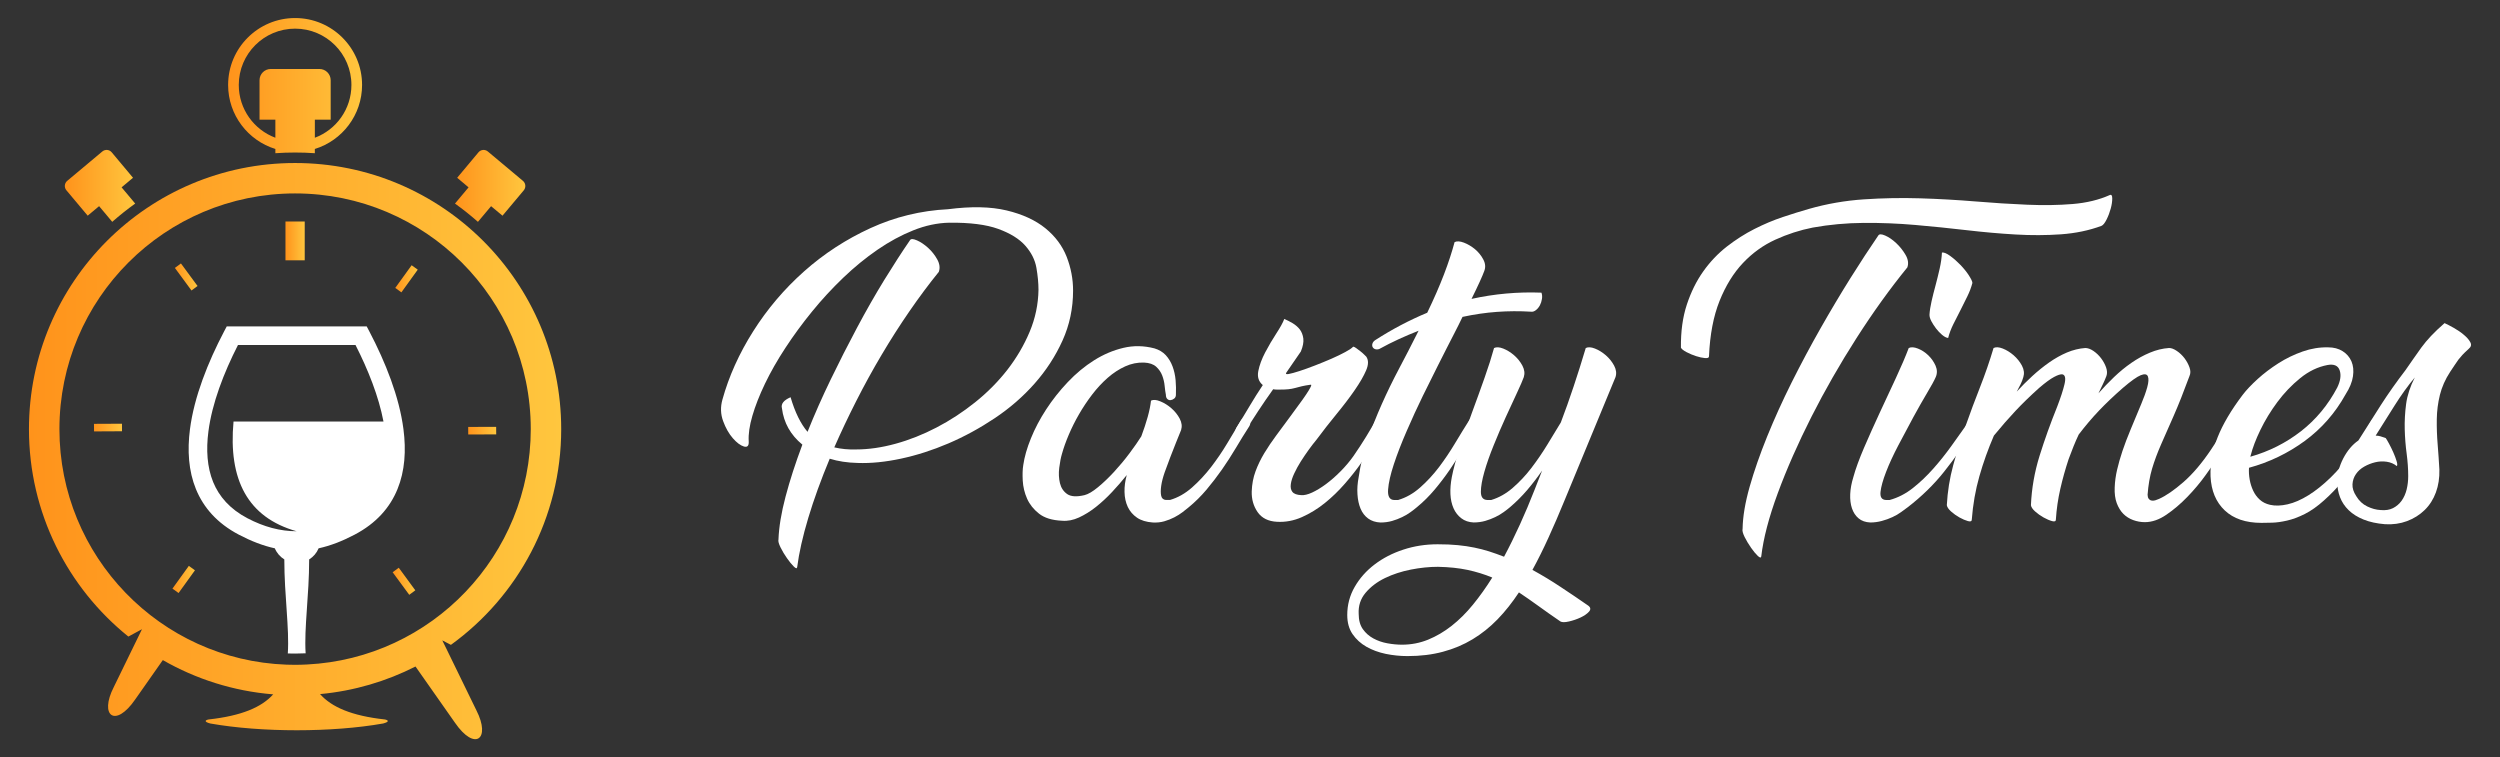 <?xml version="1.0" encoding="utf-8"?>
<!-- Generator: Adobe Illustrator 16.0.0, SVG Export Plug-In . SVG Version: 6.00 Build 0)  -->
<!DOCTYPE svg PUBLIC "-//W3C//DTD SVG 1.1//EN" "http://www.w3.org/Graphics/SVG/1.1/DTD/svg11.dtd">
<svg version="1.1" id="Calque_1" xmlns="http://www.w3.org/2000/svg" xmlns:xlink="http://www.w3.org/1999/xlink" x="0px" y="0px"
	 width="208px" height="63px" viewBox="0 0 208 63" enable-background="new 0 0 208 63" xml:space="preserve">
<rect x="0" y="0" width="208" height="63" fill="#333333" stroke="none"/>
<g>
	<g>
		<path fill="#FFFFFF" d="M75.72,19.972c0.074-0.115,0.267-0.106,0.573,0.028c0.308,0.136,0.614,0.342,0.923,0.619
			c0.306,0.279,0.562,0.601,0.763,0.964c0.201,0.366,0.246,0.712,0.129,1.037c-0.825,1.019-1.641,2.113-2.447,3.284
			c-0.806,1.17-1.579,2.381-2.317,3.628c-0.741,1.249-1.441,2.525-2.103,3.83c-0.663,1.307-1.273,2.593-1.828,3.859
			c0.574,0.136,1.179,0.193,1.813,0.173c1.036,0,2.131-0.157,3.282-0.474c1.152-0.316,2.289-0.767,3.414-1.353
			c1.124-0.583,2.192-1.283,3.211-2.099c1.018-0.813,1.91-1.716,2.68-2.702c0.766-0.988,1.385-2.042,1.855-3.163
			c0.471-1.122,0.715-2.288,0.734-3.494c0-0.556-0.059-1.165-0.172-1.826c-0.115-0.662-0.424-1.274-0.924-1.841
			c-0.498-0.565-1.246-1.03-2.246-1.395c-0.998-0.364-2.361-0.537-4.09-0.519c-0.979,0.021-1.973,0.231-2.981,0.634
			c-1.008,0.403-2.001,0.941-2.979,1.613c-0.979,0.673-1.931,1.451-2.853,2.333c-0.921,0.884-1.786,1.818-2.592,2.809
			c-0.806,0.988-1.545,1.996-2.218,3.024c-0.673,1.025-1.238,2.02-1.699,2.979c-0.461,0.961-0.812,1.853-1.051,2.679
			c-0.241,0.825-0.342,1.537-0.303,2.13c0.02,0.366-0.114,0.504-0.403,0.419c-0.288-0.086-0.595-0.318-0.922-0.691
			c-0.326-0.375-0.595-0.85-0.806-1.426c-0.212-0.575-0.23-1.171-0.058-1.784c0.537-1.94,1.391-3.836,2.563-5.688
			c1.172-1.853,2.583-3.514,4.233-4.983c1.652-1.468,3.494-2.669,5.53-3.6c2.035-0.931,4.187-1.455,6.45-1.569
			c1.92-0.249,3.545-0.216,4.87,0.101c1.322,0.316,2.398,0.811,3.225,1.483c0.824,0.671,1.414,1.464,1.771,2.376
			c0.354,0.911,0.533,1.848,0.533,2.808c0,1.479-0.293,2.867-0.879,4.161c-0.586,1.296-1.359,2.487-2.32,3.572
			c-0.957,1.085-2.063,2.045-3.311,2.88c-1.248,0.834-2.533,1.535-3.858,2.102c-1.327,0.567-2.642,0.988-3.947,1.268
			c-1.305,0.279-2.505,0.399-3.6,0.359c-0.865-0.02-1.641-0.137-2.332-0.354c-0.731,1.753-1.325,3.398-1.787,4.934
			c-0.461,1.536-0.768,2.899-0.921,4.091c-0.02,0.133-0.114,0.114-0.288-0.06c-0.173-0.171-0.36-0.402-0.562-0.69
			c-0.202-0.286-0.38-0.584-0.533-0.892c-0.153-0.31-0.211-0.529-0.173-0.663c0.038-1.036,0.235-2.227,0.591-3.572
			c0.355-1.343,0.82-2.781,1.397-4.319c-0.98-0.806-1.547-1.813-1.699-3.023c-0.098-0.364,0.144-0.671,0.719-0.921
			c0.365,1.248,0.836,2.208,1.411,2.88c0.576-1.441,1.219-2.895,1.931-4.363c0.711-1.469,1.44-2.904,2.189-4.306
			c0.747-1.402,1.5-2.722,2.259-3.96C74.333,22.06,75.047,20.95,75.72,19.972z"/>
		<path fill="#FFFFFF" d="M97.835,32.845c0,0.134-0.047,0.241-0.143,0.317c-0.096,0.077-0.197,0.119-0.303,0.13
			c-0.105,0.009-0.197-0.025-0.273-0.102c-0.078-0.076-0.115-0.191-0.115-0.346c-0.039-0.191-0.072-0.437-0.102-0.733
			c-0.027-0.299-0.096-0.586-0.201-0.864c-0.105-0.279-0.273-0.524-0.504-0.735s-0.566-0.325-1.008-0.346
			c-0.539-0.019-1.063,0.087-1.57,0.317s-0.994,0.547-1.453,0.949c-0.461,0.403-0.893,0.87-1.297,1.397
			c-0.402,0.528-0.768,1.075-1.094,1.642c-0.328,0.567-0.609,1.134-0.85,1.7s-0.428,1.09-0.561,1.569
			c-0.1,0.326-0.174,0.72-0.232,1.179c-0.057,0.462-0.037,0.889,0.059,1.282s0.299,0.696,0.605,0.907
			c0.307,0.212,0.787,0.241,1.438,0.087c0.309-0.077,0.684-0.298,1.125-0.663c0.441-0.363,0.887-0.79,1.34-1.28
			c0.449-0.49,0.879-1.003,1.281-1.542c0.402-0.536,0.729-1.008,0.98-1.409c0.209-0.558,0.385-1.095,0.531-1.614
			c0.143-0.518,0.234-0.969,0.273-1.354c0.191-0.095,0.451-0.076,0.777,0.059c0.328,0.133,0.635,0.326,0.922,0.575
			c0.287,0.25,0.518,0.538,0.691,0.864c0.172,0.326,0.211,0.643,0.115,0.95c-0.115,0.288-0.256,0.634-0.42,1.036
			c-0.162,0.403-0.326,0.818-0.486,1.24c-0.164,0.422-0.318,0.839-0.463,1.25c-0.143,0.413-0.24,0.788-0.287,1.123
			c-0.047,0.338-0.047,0.612,0,0.823s0.178,0.326,0.389,0.344h0.344c0.654-0.191,1.264-0.536,1.832-1.036
			c0.564-0.498,1.094-1.065,1.584-1.698c0.486-0.635,0.939-1.296,1.352-1.988c0.412-0.69,0.793-1.323,1.137-1.9
			c0.059-0.096,0.146-0.148,0.26-0.158c0.115-0.009,0.217,0.015,0.303,0.073c0.088,0.057,0.148,0.133,0.188,0.229
			c0.037,0.097,0.02,0.213-0.059,0.347c-0.385,0.595-0.756,1.199-1.121,1.813c-0.367,0.615-0.748,1.21-1.152,1.787
			c-0.402,0.575-0.832,1.132-1.281,1.669c-0.453,0.538-0.947,1.028-1.484,1.469c-0.133,0.114-0.303,0.251-0.504,0.402
			c-0.201,0.155-0.432,0.298-0.691,0.435c-0.26,0.134-0.537,0.243-0.834,0.33s-0.621,0.119-0.965,0.101
			c-0.537-0.039-0.977-0.173-1.311-0.403c-0.336-0.231-0.592-0.526-0.766-0.893c-0.17-0.366-0.262-0.778-0.271-1.24
			c-0.012-0.459,0.053-0.93,0.186-1.41c-0.385,0.48-0.789,0.951-1.223,1.41c-0.432,0.462-0.879,0.874-1.338,1.24
			c-0.463,0.366-0.934,0.659-1.412,0.879c-0.48,0.22-0.951,0.312-1.41,0.271c-0.828-0.036-1.465-0.233-1.918-0.591
			c-0.449-0.354-0.781-0.771-0.994-1.251c-0.211-0.48-0.33-0.979-0.359-1.497c-0.027-0.519-0.014-0.952,0.045-1.296
			c0.096-0.673,0.307-1.412,0.635-2.218c0.324-0.806,0.748-1.608,1.266-2.405c0.52-0.797,1.117-1.555,1.799-2.274
			c0.682-0.721,1.412-1.325,2.189-1.814s1.588-0.835,2.436-1.036c0.844-0.202,1.707-0.188,2.59,0.042
			c0.383,0.116,0.695,0.302,0.938,0.562c0.238,0.26,0.426,0.566,0.561,0.922s0.221,0.739,0.26,1.152
			C97.845,32.034,97.854,32.441,97.835,32.845z"/>
		<path fill="#FFFFFF" d="M113.272,38.489c-0.402,0.577-0.863,1.163-1.383,1.758c-0.518,0.595-1.074,1.132-1.67,1.612
			s-1.229,0.867-1.9,1.165c-0.67,0.297-1.361,0.429-2.072,0.389c-0.73-0.037-1.268-0.307-1.615-0.807
			c-0.344-0.499-0.508-1.075-0.488-1.727c0.02-0.596,0.125-1.153,0.318-1.671c0.191-0.518,0.436-1.021,0.732-1.512
			c0.299-0.49,0.623-0.976,0.98-1.454c0.354-0.479,0.723-0.979,1.107-1.497c0.248-0.346,0.5-0.687,0.748-1.023
			c0.252-0.335,0.461-0.633,0.635-0.893c0.174-0.259,0.299-0.465,0.375-0.619c0.076-0.153,0.076-0.22,0-0.201
			c-0.287,0.038-0.533,0.082-0.734,0.129c-0.203,0.049-0.389,0.098-0.561,0.145c-0.174,0.048-0.357,0.082-0.549,0.101
			c-0.191,0.021-0.422,0.029-0.691,0.029c-0.096,0-0.193,0-0.289,0s-0.191-0.009-0.287-0.029c-0.441,0.615-0.863,1.229-1.266,1.843
			c-0.404,0.616-0.787,1.21-1.154,1.786c-0.055,0.097-0.137,0.148-0.244,0.159c-0.104,0.01-0.195-0.011-0.273-0.059
			c-0.076-0.048-0.133-0.124-0.172-0.23c-0.039-0.104-0.01-0.226,0.086-0.359c0.385-0.615,0.746-1.205,1.08-1.771
			c0.336-0.567,0.695-1.138,1.08-1.715c-0.346-0.287-0.471-0.676-0.375-1.166s0.289-1.008,0.576-1.556
			c0.289-0.547,0.596-1.07,0.922-1.569s0.549-0.901,0.664-1.211c0.229,0.099,0.463,0.218,0.705,0.361
			c0.238,0.146,0.436,0.317,0.59,0.518c0.152,0.202,0.248,0.452,0.289,0.749c0.037,0.298-0.031,0.658-0.205,1.081l-1.209,1.757
			c-0.074,0.115-0.01,0.153,0.201,0.115c0.211-0.039,0.51-0.12,0.893-0.245c0.387-0.125,0.813-0.278,1.283-0.461
			s0.926-0.369,1.369-0.561c0.439-0.192,0.828-0.38,1.164-0.563c0.338-0.182,0.555-0.33,0.65-0.444c0.057,0,0.137,0.037,0.244,0.114
			c0.104,0.077,0.221,0.163,0.346,0.259c0.125,0.097,0.234,0.192,0.33,0.288c0.096,0.097,0.156,0.154,0.174,0.172
			c0.193,0.289,0.188,0.668-0.014,1.139s-0.514,1.013-0.938,1.627c-0.422,0.614-0.922,1.272-1.498,1.974
			c-0.574,0.7-1.143,1.426-1.699,2.174c-0.193,0.229-0.404,0.504-0.633,0.819c-0.23,0.317-0.449,0.645-0.664,0.979
			c-0.211,0.335-0.393,0.668-0.545,0.994c-0.156,0.326-0.252,0.624-0.289,0.894s0.004,0.484,0.129,0.646
			c0.127,0.164,0.371,0.256,0.736,0.274c0.248,0.019,0.551-0.052,0.906-0.216s0.734-0.394,1.139-0.691
			c0.402-0.298,0.805-0.647,1.207-1.052c0.404-0.404,0.77-0.835,1.096-1.294c0.385-0.558,0.736-1.095,1.053-1.614
			c0.316-0.518,0.578-0.969,0.793-1.354c0.074-0.096,0.166-0.148,0.271-0.158c0.105-0.009,0.201,0.015,0.287,0.073
			c0.088,0.057,0.145,0.133,0.174,0.229c0.029,0.097,0.004,0.213-0.072,0.347c-0.326,0.499-0.633,1.008-0.922,1.525
			C113.907,37.51,113.599,38.008,113.272,38.489z"/>
		<path fill="#FFFFFF" d="M114.743,29.043c-0.137,0.039-0.25,0.039-0.348,0c-0.096-0.038-0.162-0.1-0.201-0.187
			c-0.037-0.087-0.037-0.183,0-0.288c0.039-0.106,0.115-0.197,0.232-0.274c1.398-0.901,2.842-1.659,4.32-2.275
			c0.555-1.151,1.021-2.217,1.396-3.196s0.664-1.872,0.879-2.678c0.189-0.096,0.449-0.082,0.775,0.042
			c0.328,0.126,0.635,0.308,0.924,0.547c0.285,0.241,0.518,0.523,0.688,0.85c0.176,0.327,0.203,0.646,0.088,0.951
			c-0.076,0.212-0.205,0.519-0.389,0.922s-0.408,0.874-0.676,1.411c1.92-0.422,3.857-0.596,5.818-0.519
			c0.055,0.154,0.072,0.326,0.041,0.519c-0.027,0.191-0.086,0.37-0.17,0.533c-0.088,0.162-0.199,0.297-0.334,0.403
			c-0.133,0.104-0.268,0.149-0.402,0.129c-0.961-0.058-1.906-0.053-2.836,0.015c-0.934,0.067-1.887,0.206-2.867,0.417
			c-0.211,0.442-0.43,0.884-0.66,1.326c-0.232,0.442-0.453,0.873-0.664,1.295c-0.133,0.269-0.385,0.764-0.75,1.483
			c-0.363,0.72-0.771,1.541-1.223,2.462c-0.449,0.922-0.898,1.892-1.338,2.91c-0.443,1.017-0.803,1.947-1.08,2.791
			c-0.279,0.847-0.438,1.547-0.477,2.104s0.123,0.846,0.49,0.863h0.346c0.652-0.191,1.262-0.536,1.828-1.036
			c0.566-0.498,1.09-1.065,1.572-1.698c0.477-0.635,0.924-1.296,1.336-1.988c0.414-0.69,0.803-1.323,1.168-1.9
			c0.057-0.096,0.139-0.148,0.244-0.158c0.105-0.009,0.201,0.015,0.287,0.073c0.088,0.057,0.148,0.133,0.189,0.229
			c0.035,0.097,0.018,0.213-0.061,0.347c-0.383,0.595-0.756,1.199-1.121,1.813c-0.365,0.615-0.746,1.21-1.137,1.787
			c-0.395,0.575-0.818,1.132-1.268,1.669c-0.453,0.538-0.947,1.028-1.484,1.469c-0.135,0.114-0.307,0.251-0.518,0.402
			c-0.211,0.155-0.447,0.293-0.707,0.418c-0.26,0.126-0.539,0.232-0.834,0.318c-0.299,0.085-0.619,0.129-0.965,0.129
			c-0.402-0.019-0.746-0.129-1.021-0.33c-0.279-0.204-0.49-0.476-0.635-0.823c-0.145-0.344-0.23-0.742-0.258-1.194
			c-0.031-0.45,0.004-0.926,0.1-1.426c0.152-1.054,0.404-2.088,0.748-3.096c0.346-1.007,0.74-2.005,1.182-2.995
			c0.439-0.988,0.92-1.973,1.438-2.951c0.521-0.98,1.029-1.968,1.529-2.966l0.086-0.174c-0.539,0.212-1.08,0.441-1.629,0.691
			C115.853,28.457,115.3,28.736,114.743,29.043z"/>
		<path fill="#FFFFFF" d="M124.304,28.957c0.191-0.096,0.445-0.082,0.764,0.043c0.316,0.124,0.619,0.313,0.908,0.562
			c0.285,0.25,0.518,0.538,0.689,0.863c0.172,0.327,0.211,0.645,0.115,0.951c-0.096,0.269-0.283,0.702-0.561,1.296
			c-0.279,0.595-0.592,1.272-0.938,2.03c-0.346,0.759-0.682,1.541-1.008,2.349c-0.328,0.806-0.586,1.543-0.777,2.216
			c-0.191,0.674-0.287,1.225-0.287,1.655c0,0.434,0.172,0.659,0.518,0.677h0.346c0.633-0.191,1.229-0.526,1.785-1.007
			s1.07-1.026,1.541-1.641s0.912-1.259,1.324-1.932c0.412-0.67,0.793-1.295,1.137-1.87c0.365-0.96,0.723-1.959,1.066-2.995
			c0.348-1.037,0.682-2.104,1.008-3.197c0.193-0.096,0.447-0.082,0.764,0.043c0.316,0.124,0.619,0.313,0.908,0.562
			c0.287,0.25,0.518,0.538,0.691,0.863c0.174,0.327,0.211,0.645,0.113,0.951l-4.262,10.31c-0.441,1.076-0.877,2.089-1.311,3.038
			c-0.432,0.952-0.879,1.85-1.338,2.692c0.805,0.443,1.594,0.917,2.359,1.428c0.77,0.506,1.529,1.022,2.275,1.54
			c0.211,0.152,0.234,0.321,0.074,0.504c-0.164,0.183-0.398,0.345-0.707,0.49c-0.307,0.143-0.629,0.253-0.965,0.33
			s-0.572,0.077-0.705,0c-0.674-0.459-1.287-0.894-1.842-1.296c-0.559-0.403-1.096-0.778-1.613-1.123
			c-0.559,0.844-1.152,1.594-1.785,2.245c-0.635,0.654-1.326,1.205-2.076,1.657c-0.746,0.45-1.568,0.797-2.463,1.036
			c-0.893,0.241-1.875,0.36-2.949,0.36c-0.615,0-1.219-0.063-1.814-0.185c-0.596-0.127-1.127-0.321-1.6-0.591
			c-0.471-0.268-0.855-0.616-1.152-1.047c-0.297-0.433-0.445-0.962-0.445-1.594c0-0.842,0.205-1.622,0.619-2.34
			c0.412-0.719,0.965-1.341,1.656-1.866c0.689-0.526,1.486-0.939,2.389-1.234c0.904-0.298,1.854-0.445,2.852-0.445
			c0.633,0,1.195,0.023,1.686,0.072c0.49,0.047,0.945,0.115,1.367,0.202c0.424,0.087,0.83,0.189,1.225,0.315
			c0.395,0.125,0.811,0.275,1.252,0.446c0.463-0.865,0.902-1.765,1.326-2.693c0.424-0.931,0.826-1.884,1.209-2.864l0.633-1.612
			c-0.383,0.556-0.797,1.095-1.236,1.612c-0.443,0.519-0.924,0.999-1.441,1.439c-0.135,0.114-0.307,0.251-0.518,0.402
			c-0.211,0.155-0.447,0.293-0.707,0.418c-0.26,0.126-0.539,0.232-0.834,0.318c-0.299,0.085-0.621,0.129-0.965,0.129
			c-0.402-0.019-0.746-0.133-1.021-0.347c-0.279-0.211-0.496-0.489-0.65-0.834c-0.152-0.346-0.238-0.738-0.258-1.182
			c-0.02-0.44,0.02-0.911,0.115-1.411c0.133-0.691,0.354-1.507,0.662-2.447c0.307-0.94,0.643-1.904,1.008-2.895
			c0.365-0.988,0.717-1.958,1.051-2.908C123.847,30.498,124.11,29.667,124.304,28.957z M116.642,53.638
			c0.77,0,1.494-0.14,2.176-0.418c0.682-0.279,1.336-0.661,1.959-1.151s1.215-1.076,1.77-1.758c0.557-0.682,1.094-1.434,1.611-2.259
			c-0.65-0.27-1.338-0.48-2.057-0.636c-0.721-0.152-1.543-0.239-2.465-0.257c-0.709,0-1.457,0.075-2.244,0.229
			s-1.506,0.39-2.16,0.706c-0.652,0.316-1.191,0.725-1.613,1.223c-0.422,0.5-0.613,1.086-0.576,1.759
			c0,0.519,0.115,0.939,0.346,1.269c0.23,0.324,0.523,0.583,0.879,0.775s0.744,0.328,1.166,0.403
			C115.854,53.6,116.261,53.638,116.642,53.638z"/>
		<path fill="#FFFFFF" d="M142.188,29.648c0,0.115-0.113,0.163-0.332,0.144c-0.221-0.02-0.465-0.071-0.734-0.159
			c-0.27-0.086-0.531-0.195-0.791-0.33c-0.262-0.135-0.418-0.26-0.477-0.375c-0.018-1.343,0.146-2.538,0.49-3.585
			c0.346-1.047,0.801-1.969,1.369-2.766c0.564-0.796,1.219-1.482,1.955-2.059c0.742-0.576,1.508-1.066,2.305-1.469
			c0.797-0.403,1.584-0.735,2.363-0.994c0.777-0.259,1.502-0.485,2.176-0.677c1.479-0.422,2.998-0.687,4.563-0.792
			s3.127-0.134,4.68-0.086c1.557,0.048,3.088,0.135,4.594,0.259c1.508,0.126,2.941,0.216,4.307,0.273
			c1.363,0.059,2.625,0.038,3.787-0.058s2.193-0.346,3.096-0.749c0.133-0.058,0.201,0.039,0.201,0.288
			c0,0.25-0.041,0.533-0.129,0.85c-0.086,0.316-0.201,0.619-0.346,0.907s-0.283,0.461-0.418,0.52
			c-1.035,0.384-2.158,0.618-3.371,0.705c-1.209,0.085-2.469,0.092-3.783,0.015c-1.318-0.076-2.676-0.197-4.076-0.36
			c-1.402-0.163-2.818-0.307-4.25-0.432c-1.43-0.125-2.863-0.183-4.305-0.173c-1.439,0.01-2.852,0.14-4.234,0.388
			c-1.074,0.212-2.115,0.548-3.123,1.009s-1.906,1.109-2.693,1.943c-0.787,0.835-1.438,1.887-1.945,3.155
			C142.558,26.308,142.265,27.844,142.188,29.648z M156.271,19.598c0.076-0.135,0.27-0.135,0.576,0
			c0.307,0.133,0.615,0.345,0.922,0.633s0.566,0.615,0.777,0.979c0.211,0.365,0.26,0.711,0.145,1.038
			c-1.439,1.766-2.852,3.729-4.234,5.889s-2.629,4.339-3.744,6.538c-1.111,2.198-2.045,4.31-2.793,6.335
			c-0.75,2.026-1.209,3.788-1.383,5.285c-0.02,0.133-0.115,0.119-0.287-0.043c-0.174-0.164-0.359-0.389-0.561-0.677
			s-0.381-0.586-0.535-0.893c-0.152-0.308-0.211-0.539-0.17-0.692c0.018-1.017,0.215-2.184,0.588-3.498
			c0.375-1.315,0.859-2.708,1.455-4.176c0.596-1.469,1.277-2.971,2.043-4.508c0.77-1.535,1.572-3.038,2.406-4.506
			c0.836-1.47,1.666-2.861,2.49-4.178C154.792,21.81,155.56,20.634,156.271,19.598z"/>
		<path fill="#FFFFFF" d="M158.806,28.957c0.189-0.096,0.445-0.082,0.762,0.043c0.316,0.124,0.605,0.313,0.865,0.562
			c0.258,0.25,0.461,0.538,0.605,0.863c0.143,0.327,0.148,0.645,0.014,0.951c-0.115,0.269-0.352,0.702-0.707,1.296
			c-0.355,0.595-0.736,1.272-1.152,2.03c-0.412,0.759-0.83,1.541-1.252,2.349c-0.422,0.806-0.764,1.543-1.021,2.216
			c-0.26,0.674-0.414,1.225-0.461,1.655c-0.047,0.434,0.1,0.659,0.447,0.677h0.316c0.691-0.191,1.334-0.521,1.93-0.993
			c0.594-0.469,1.156-1.004,1.684-1.599c0.529-0.595,1.027-1.219,1.498-1.872c0.471-0.65,0.908-1.267,1.311-1.841
			c0.078-0.097,0.174-0.149,0.289-0.16c0.115-0.009,0.211,0.011,0.287,0.059s0.125,0.124,0.143,0.23
			c0.02,0.104-0.027,0.226-0.143,0.359c-0.805,1.249-1.633,2.405-2.477,3.471c-0.846,1.064-1.854,2.049-3.023,2.951
			c-0.154,0.114-0.338,0.251-0.549,0.402c-0.211,0.155-0.449,0.293-0.721,0.418c-0.268,0.126-0.561,0.232-0.879,0.318
			c-0.314,0.085-0.637,0.129-0.963,0.129c-0.402-0.019-0.73-0.133-0.979-0.347c-0.252-0.211-0.432-0.489-0.549-0.834
			c-0.115-0.346-0.162-0.738-0.143-1.182c0.018-0.44,0.105-0.911,0.26-1.411c0.189-0.691,0.488-1.507,0.891-2.447
			c0.404-0.94,0.838-1.904,1.297-2.895c0.461-0.988,0.912-1.958,1.354-2.908S158.536,29.667,158.806,28.957z M161.569,21.008
			c0.174-0.019,0.402,0.077,0.691,0.288s0.572,0.461,0.852,0.749c0.275,0.287,0.514,0.58,0.705,0.878
			c0.189,0.298,0.287,0.504,0.287,0.62c-0.098,0.364-0.234,0.734-0.418,1.108c-0.184,0.373-0.373,0.759-0.574,1.152
			c-0.201,0.393-0.398,0.783-0.592,1.166c-0.191,0.384-0.338,0.769-0.434,1.151c-0.152-0.019-0.32-0.105-0.504-0.259
			c-0.182-0.154-0.348-0.332-0.504-0.533c-0.152-0.201-0.283-0.402-0.389-0.604s-0.156-0.379-0.156-0.532
			c0.018-0.327,0.076-0.7,0.172-1.124c0.094-0.422,0.207-0.863,0.332-1.324c0.123-0.461,0.238-0.927,0.344-1.397
			S161.55,21.431,161.569,21.008z"/>
		<path fill="#FFFFFF" d="M183.499,39.541c-0.449,0.624-0.953,1.224-1.512,1.801c-0.557,0.574-1.135,1.069-1.74,1.48
			c-0.605,0.415-1.205,0.621-1.799,0.621c-0.33,0-0.65-0.058-0.967-0.173s-0.59-0.289-0.82-0.518
			c-0.229-0.232-0.412-0.53-0.549-0.894c-0.133-0.365-0.191-0.797-0.17-1.297c0.018-0.498,0.086-0.992,0.201-1.482
			c0.113-0.49,0.262-1.008,0.445-1.557c0.184-0.546,0.408-1.14,0.678-1.785c0.27-0.642,0.564-1.356,0.893-2.145
			c0.211-0.499,0.375-0.955,0.49-1.369c0.113-0.412,0.133-0.715,0.055-0.906c-0.074-0.192-0.271-0.226-0.59-0.102
			c-0.316,0.126-0.811,0.477-1.482,1.052c-0.748,0.653-1.41,1.282-1.986,1.887c-0.576,0.605-1.143,1.271-1.699,2.002
			c-0.154,0.327-0.299,0.656-0.434,0.993c-0.133,0.336-0.268,0.687-0.404,1.051c-0.266,0.806-0.498,1.626-0.689,2.463
			c-0.191,0.835-0.318,1.694-0.373,2.578c0,0.134-0.105,0.171-0.316,0.115c-0.215-0.059-0.447-0.16-0.705-0.303
			c-0.262-0.146-0.496-0.313-0.709-0.504c-0.211-0.192-0.326-0.366-0.344-0.521c0.059-1.38,0.297-2.749,0.719-4.104
			c0.422-1.352,0.912-2.719,1.471-4.102c0.287-0.749,0.488-1.368,0.604-1.858s0.059-0.763-0.174-0.819
			c-0.152-0.021-0.383,0.053-0.689,0.216c-0.309,0.163-0.721,0.465-1.238,0.906c-0.75,0.673-1.412,1.316-1.988,1.93
			c-0.576,0.614-1.172,1.296-1.785,2.045c-0.48,1.114-0.885,2.241-1.209,3.383c-0.326,1.144-0.537,2.349-0.633,3.616
			c0,0.134-0.107,0.171-0.318,0.115c-0.213-0.059-0.445-0.16-0.705-0.303c-0.26-0.146-0.494-0.313-0.707-0.504
			c-0.211-0.192-0.326-0.366-0.346-0.521c0.061-1.132,0.236-2.24,0.533-3.325c0.297-1.086,0.639-2.169,1.025-3.254
			c0.381-1.085,0.783-2.164,1.207-3.24c0.422-1.074,0.797-2.16,1.123-3.254c0.193-0.096,0.445-0.082,0.764,0.043
			c0.318,0.124,0.619,0.313,0.908,0.562c0.285,0.25,0.518,0.538,0.691,0.863c0.172,0.327,0.211,0.645,0.115,0.951
			c-0.059,0.212-0.137,0.413-0.232,0.604c-0.096,0.193-0.201,0.395-0.316,0.605c0.402-0.44,0.836-0.873,1.295-1.295
			c0.463-0.423,0.932-0.802,1.412-1.138s0.971-0.609,1.469-0.822c0.5-0.21,1.008-0.335,1.525-0.373c0.211,0,0.438,0.082,0.68,0.245
			c0.238,0.162,0.449,0.364,0.633,0.604c0.182,0.24,0.32,0.494,0.418,0.763c0.094,0.27,0.104,0.509,0.027,0.721
			c-0.096,0.25-0.199,0.489-0.314,0.72c-0.117,0.231-0.232,0.471-0.348,0.719c0.402-0.46,0.838-0.91,1.297-1.353
			c0.461-0.44,0.939-0.835,1.441-1.181c0.496-0.345,1.012-0.629,1.539-0.849c0.527-0.223,1.059-0.352,1.598-0.39
			c0.193,0,0.408,0.082,0.646,0.245c0.242,0.162,0.453,0.364,0.637,0.604c0.18,0.24,0.32,0.494,0.416,0.763
			c0.098,0.27,0.098,0.509,0,0.721c-0.48,1.306-0.916,2.404-1.309,3.297c-0.395,0.893-0.746,1.689-1.053,2.391
			s-0.557,1.374-0.748,2.016c-0.191,0.644-0.316,1.369-0.375,2.175c0,0.056,0.01,0.124,0.027,0.202
			c0.02,0.077,0.064,0.143,0.133,0.2c0.064,0.058,0.16,0.088,0.287,0.088c0.125,0,0.291-0.05,0.504-0.146
			c0.594-0.267,1.275-0.739,2.045-1.411c0.768-0.673,1.525-1.563,2.275-2.68c0.287-0.422,0.551-0.838,0.791-1.25
			c0.24-0.413,0.465-0.812,0.676-1.196c0.078-0.096,0.168-0.148,0.275-0.158c0.104-0.009,0.199,0.015,0.287,0.073
			c0.088,0.057,0.148,0.133,0.188,0.229c0.037,0.097,0.018,0.213-0.059,0.347l-1.525,2.506
			C184.312,38.394,183.952,38.916,183.499,39.541z"/>
		<path fill="#FFFFFF" d="M195.151,32.815c-0.865,1.556-1.998,2.847-3.398,3.874c-1.402,1.025-2.949,1.771-4.637,2.23
			c-0.021,0.328,0,0.654,0.057,0.98c0.059,0.327,0.154,0.633,0.289,0.921c0.133,0.288,0.316,0.538,0.547,0.749
			c0.23,0.212,0.518,0.354,0.863,0.433c0.422,0.096,0.906,0.082,1.455-0.043c0.547-0.124,1.123-0.375,1.729-0.75
			c0.604-0.375,1.223-0.867,1.857-1.483c0.633-0.614,1.256-1.361,1.871-2.245c0.307-0.441,0.586-0.874,0.836-1.296
			s0.479-0.825,0.691-1.21c0.076-0.096,0.166-0.148,0.273-0.158c0.104-0.009,0.201,0.015,0.287,0.073
			c0.088,0.057,0.15,0.133,0.188,0.229c0.037,0.097,0.02,0.213-0.059,0.347c-0.268,0.423-0.557,0.884-0.863,1.383
			s-0.648,1.021-1.021,1.567c-0.375,0.549-0.787,1.095-1.24,1.643c-0.449,0.547-0.953,1.069-1.512,1.569
			c-0.557,0.501-1.094,0.879-1.611,1.139c-0.518,0.258-1.008,0.44-1.471,0.546c-0.459,0.105-0.873,0.164-1.236,0.173
			c-0.365,0.01-0.664,0.016-0.895,0.016c-1.305,0-2.322-0.346-3.053-1.037c-0.729-0.691-1.123-1.631-1.18-2.822
			c-0.039-1.094,0.158-2.184,0.592-3.27c0.432-1.084,1.127-2.261,2.086-3.527c0.307-0.403,0.723-0.84,1.24-1.311
			c0.518-0.47,1.094-0.907,1.727-1.31c0.633-0.404,1.305-0.729,2.016-0.979s1.42-0.365,2.133-0.346c0.459,0,0.857,0.105,1.193,0.316
			c0.338,0.213,0.582,0.494,0.736,0.85c0.152,0.354,0.195,0.769,0.127,1.238C195.702,31.774,195.495,32.279,195.151,32.815z
			 M187.259,37.884c-0.018,0.038-0.027,0.077-0.027,0.115c1.555-0.44,2.955-1.146,4.205-2.116c1.246-0.969,2.254-2.183,3.023-3.642
			c0.27-0.558,0.334-1.033,0.201-1.427c-0.133-0.395-0.471-0.542-1.008-0.446c-0.807,0.153-1.566,0.518-2.275,1.094
			c-0.711,0.576-1.344,1.239-1.9,1.988c-0.557,0.748-1.027,1.521-1.412,2.317S187.413,37.271,187.259,37.884z"/>
		<path fill="#FFFFFF" d="M194.46,40.102c0-0.673,0.168-1.328,0.504-1.974c0.338-0.642,0.754-1.137,1.254-1.481
			c0.613-0.979,1.232-1.953,1.855-2.924c0.623-0.969,1.311-1.943,2.061-2.923c0.23-0.327,0.449-0.643,0.66-0.949
			c0.211-0.308,0.436-0.62,0.664-0.938c0.23-0.315,0.5-0.638,0.807-0.964c0.307-0.327,0.682-0.682,1.123-1.066
			c0.211,0.097,0.471,0.23,0.777,0.402c0.307,0.175,0.586,0.366,0.834,0.577c0.252,0.211,0.43,0.417,0.535,0.619
			c0.105,0.201,0.061,0.38-0.129,0.533c-0.232,0.211-0.41,0.384-0.535,0.518c-0.123,0.135-0.234,0.265-0.33,0.389
			c-0.096,0.126-0.191,0.266-0.287,0.417c-0.096,0.155-0.23,0.357-0.404,0.606c-0.402,0.614-0.686,1.253-0.85,1.914
			c-0.162,0.663-0.25,1.34-0.258,2.032c-0.01,0.689,0.014,1.386,0.072,2.087c0.057,0.701,0.105,1.396,0.143,2.089
			c0.018,0.69-0.078,1.323-0.289,1.9c-0.211,0.576-0.521,1.063-0.934,1.467c-0.414,0.403-0.904,0.713-1.471,0.924
			c-0.566,0.21-1.176,0.297-1.828,0.257c-0.691-0.056-1.287-0.187-1.787-0.389c-0.498-0.201-0.91-0.459-1.236-0.776
			c-0.328-0.317-0.566-0.677-0.721-1.079C194.538,40.967,194.46,40.545,194.46,40.102z M200.911,31.405
			c-0.576,0.69-1.143,1.479-1.697,2.361c-0.559,0.883-1.076,1.708-1.559,2.477c0.135,0,0.271,0.02,0.404,0.059
			c0.133,0.038,0.279,0.085,0.432,0.144c0.059,0.076,0.15,0.23,0.273,0.459c0.125,0.23,0.246,0.476,0.361,0.736
			c0.115,0.258,0.205,0.5,0.271,0.72c0.068,0.22,0.074,0.358,0.016,0.417c-0.23-0.192-0.51-0.313-0.836-0.361
			c-0.324-0.047-0.646-0.033-0.963,0.045c-0.318,0.077-0.621,0.197-0.906,0.358c-0.289,0.164-0.521,0.371-0.691,0.622
			c-0.174,0.248-0.27,0.531-0.289,0.848c-0.018,0.316,0.086,0.646,0.316,0.994c0.229,0.384,0.533,0.668,0.908,0.849
			c0.375,0.182,0.742,0.283,1.107,0.302c0.404,0.04,0.75-0.014,1.037-0.157c0.287-0.145,0.527-0.352,0.721-0.618
			c0.191-0.27,0.33-0.581,0.418-0.938c0.086-0.353,0.129-0.724,0.129-1.107c0-0.597-0.043-1.219-0.129-1.871
			c-0.088-0.654-0.141-1.325-0.16-2.017c-0.018-0.691,0.02-1.396,0.115-2.117C200.286,32.888,200.528,32.154,200.911,31.405z"/>
	</g>
	<g>
		<path fill-rule="evenodd" clip-rule="evenodd" fill="#FFFFFF" d="M16.3,40.689c0.629,1.538,1.764,2.846,3.57,3.795
			c1.043,0.546,2.029,0.926,2.996,1.137c0.161,0.387,0.438,0.705,0.789,0.923c0,3.041,0.429,5.693,0.291,7.824
			c0.202,0.007,0.403,0.009,0.606,0.009c0.294,0,0.587-0.009,0.877-0.022c-0.136-2.124,0.293-4.774,0.293-7.811
			c0.35-0.218,0.627-0.536,0.786-0.923c0.965-0.211,1.956-0.591,2.995-1.137c1.808-0.949,2.945-2.257,3.571-3.795
			c0.613-1.502,0.725-3.208,0.493-4.985c-0.349-2.688-1.486-5.552-2.837-8.13l-0.22-0.418h-0.463h-4.571h-1.575h-4.572h-0.464
			l-0.22,0.418c-1.353,2.578-2.49,5.442-2.839,8.13C15.575,37.481,15.687,39.188,16.3,40.689 M19.43,35.069
			c-0.446,4.829,1.171,7.979,5.246,9.131c-1.358,0-2.714-0.36-4.09-1.083c-1.45-0.761-2.355-1.8-2.851-3.008
			c-0.506-1.245-0.594-2.688-0.396-4.21c0.302-2.342,1.274-4.868,2.459-7.193h4.103h1.575h4.103
			c1.045,2.053,1.925,4.264,2.326,6.363H19.43z"/>
		<linearGradient id="SVGID_1_" gradientUnits="userSpaceOnUse" x1="2.41" y1="37.531" x2="46.693" y2="37.531">
			<stop  offset="0" style="stop-color:#FF931B"/>
			<stop  offset="1" style="stop-color:#FFC63E"/>
		</linearGradient>
		<path fill-rule="evenodd" clip-rule="evenodd" fill="url(#SVGID_1_)" d="M13.547,54.919c2.745,1.575,5.859,2.581,9.182,2.852
			c-0.959,1.065-2.61,1.784-5.382,2.089c-0.301,0.063-0.376,0.197,0.152,0.335c4.244,0.75,10.134,0.75,14.375,0
			c0.531-0.138,0.457-0.271,0.155-0.335c-2.793-0.305-4.443-1.036-5.401-2.111c2.835-0.263,5.516-1.063,7.941-2.295l3.281,4.672
			c1.666,2.423,3.007,1.365,1.788-1.022l-2.518-5.168l-0.324-0.658l0.72,0.375c5.56-4.024,9.176-10.563,9.176-17.949
			c0-12.228-9.914-22.141-22.141-22.141c-12.226,0-22.142,9.913-22.142,22.141c0,6.976,3.228,13.201,8.271,17.259l1.133-0.613
			l-0.528,1.083l-1.821,3.736c-1.222,2.388,0.122,3.444,1.788,1.021L13.547,54.919z M24.552,55.313
			c-0.238,0-0.476-0.005-0.713-0.013c-10.496-0.378-18.895-9.01-18.895-19.599c0-10.828,8.781-19.608,19.608-19.608
			c10.829,0,19.607,8.78,19.607,19.608c0,10.5-8.253,19.071-18.625,19.585C25.208,55.303,24.881,55.313,24.552,55.313z"/>
		<linearGradient id="SVGID_2_" gradientUnits="userSpaceOnUse" x1="14.346" y1="48.21" x2="16.219" y2="48.21">
			<stop  offset="0" style="stop-color:#FF931B"/>
			<stop  offset="1" style="stop-color:#FFC63E"/>
		</linearGradient>
		<polygon fill-rule="evenodd" clip-rule="evenodd" fill="url(#SVGID_2_)" points="14.857,49.339 16.219,47.449 15.71,47.081 
			14.346,48.973 		"/>
		<linearGradient id="SVGID_3_" gradientUnits="userSpaceOnUse" x1="7.819" y1="35.572" x2="10.151" y2="35.572">
			<stop  offset="0" style="stop-color:#FF931B"/>
			<stop  offset="1" style="stop-color:#FFC63E"/>
		</linearGradient>
		<polygon fill-rule="evenodd" clip-rule="evenodd" fill="url(#SVGID_3_)" points="7.824,35.893 10.151,35.881 10.148,35.253 
			7.819,35.264 		"/>
		<linearGradient id="SVGID_4_" gradientUnits="userSpaceOnUse" x1="23.752" y1="20.043" x2="25.352" y2="20.043">
			<stop  offset="0" style="stop-color:#FF931B"/>
			<stop  offset="1" style="stop-color:#FFC63E"/>
		</linearGradient>
		<rect x="23.751" y="18.429" fill-rule="evenodd" clip-rule="evenodd" fill="url(#SVGID_4_)" width="1.601" height="3.229"/>
		<linearGradient id="SVGID_5_" gradientUnits="userSpaceOnUse" x1="14.55" y1="23.043" x2="16.435" y2="23.043">
			<stop  offset="0" style="stop-color:#FF931B"/>
			<stop  offset="1" style="stop-color:#FFC63E"/>
		</linearGradient>
		<polygon fill-rule="evenodd" clip-rule="evenodd" fill="url(#SVGID_5_)" points="16.435,23.794 15.054,21.918 14.55,22.291 
			15.931,24.169 		"/>
		<linearGradient id="SVGID_6_" gradientUnits="userSpaceOnUse" x1="32.885" y1="23.195" x2="34.757" y2="23.195">
			<stop  offset="0" style="stop-color:#FF931B"/>
			<stop  offset="1" style="stop-color:#FFC63E"/>
		</linearGradient>
		<polygon fill-rule="evenodd" clip-rule="evenodd" fill="url(#SVGID_6_)" points="34.247,22.068 32.885,23.955 33.396,24.323 
			34.757,22.435 		"/>
		<linearGradient id="SVGID_7_" gradientUnits="userSpaceOnUse" x1="38.954" y1="35.832" x2="41.285" y2="35.832">
			<stop  offset="0" style="stop-color:#FF931B"/>
			<stop  offset="1" style="stop-color:#FFC63E"/>
		</linearGradient>
		<polygon fill-rule="evenodd" clip-rule="evenodd" fill="url(#SVGID_7_)" points="41.28,35.513 38.954,35.521 38.957,36.15 
			41.285,36.141 		"/>
		<linearGradient id="SVGID_8_" gradientUnits="userSpaceOnUse" x1="32.667" y1="48.363" x2="34.553" y2="48.363">
			<stop  offset="0" style="stop-color:#FF931B"/>
			<stop  offset="1" style="stop-color:#FFC63E"/>
		</linearGradient>
		<polygon fill-rule="evenodd" clip-rule="evenodd" fill="url(#SVGID_8_)" points="34.553,49.114 33.177,47.236 32.667,47.609 
			34.049,49.489 		"/>
		<linearGradient id="SVGID_9_" gradientUnits="userSpaceOnUse" x1="5.394" y1="15.466" x2="11.249" y2="15.466">
			<stop  offset="0" style="stop-color:#FF931B"/>
			<stop  offset="1" style="stop-color:#FFC63E"/>
		</linearGradient>
		<path fill-rule="evenodd" clip-rule="evenodd" fill="url(#SVGID_9_)" d="M9.339,18.457c0.608-0.537,1.246-1.045,1.91-1.52
			l-1.132-1.35l0.95-0.797l-1.774-2.119c-0.194-0.233-0.544-0.265-0.779-0.069l-2.923,2.446c-0.232,0.195-0.265,0.546-0.069,0.781
			l1.774,2.115l0.949-0.792L9.339,18.457z"/>
		<linearGradient id="SVGID_10_" gradientUnits="userSpaceOnUse" x1="18.98" y1="7.123" x2="30.125" y2="7.123">
			<stop  offset="0" style="stop-color:#FF931B"/>
			<stop  offset="1" style="stop-color:#FFC63E"/>
		</linearGradient>
		<path fill-rule="evenodd" clip-rule="evenodd" fill="url(#SVGID_10_)" d="M22.91,12.394v0.354c0.541-0.04,1.089-0.058,1.642-0.058
			c0.552,0,1.101,0.018,1.643,0.058v-0.354c2.274-0.701,3.93-2.82,3.93-5.325c0-3.075-2.496-5.568-5.573-5.568
			c-3.076,0-5.572,2.493-5.572,5.568C18.98,9.573,20.635,11.692,22.91,12.394 M22.91,9.959v1.501
			c-1.779-0.664-3.044-2.38-3.044-4.392c0-2.587,2.098-4.685,4.687-4.685c2.587,0,4.685,2.098,4.685,4.685
			c0,2.012-1.264,3.728-3.042,4.392V9.959h1.317V6.675c0-0.516-0.419-0.936-0.936-0.936h-4.05c-0.514,0-0.934,0.42-0.934,0.936
			v3.284H22.91z"/>
		<linearGradient id="SVGID_11_" gradientUnits="userSpaceOnUse" x1="37.854" y1="15.466" x2="43.709" y2="15.466">
			<stop  offset="0" style="stop-color:#FF931B"/>
			<stop  offset="1" style="stop-color:#FFC63E"/>
		</linearGradient>
		<path fill-rule="evenodd" clip-rule="evenodd" fill="url(#SVGID_11_)" d="M39.809,12.672l-1.772,2.119l0.947,0.797l-1.13,1.35
			c0.667,0.475,1.302,0.982,1.91,1.52l1.094-1.304l0.95,0.792l1.773-2.115c0.194-0.235,0.161-0.586-0.07-0.781l-2.922-2.446
			C40.354,12.407,40.003,12.438,39.809,12.672"/>
	</g>
</g>
</svg>
